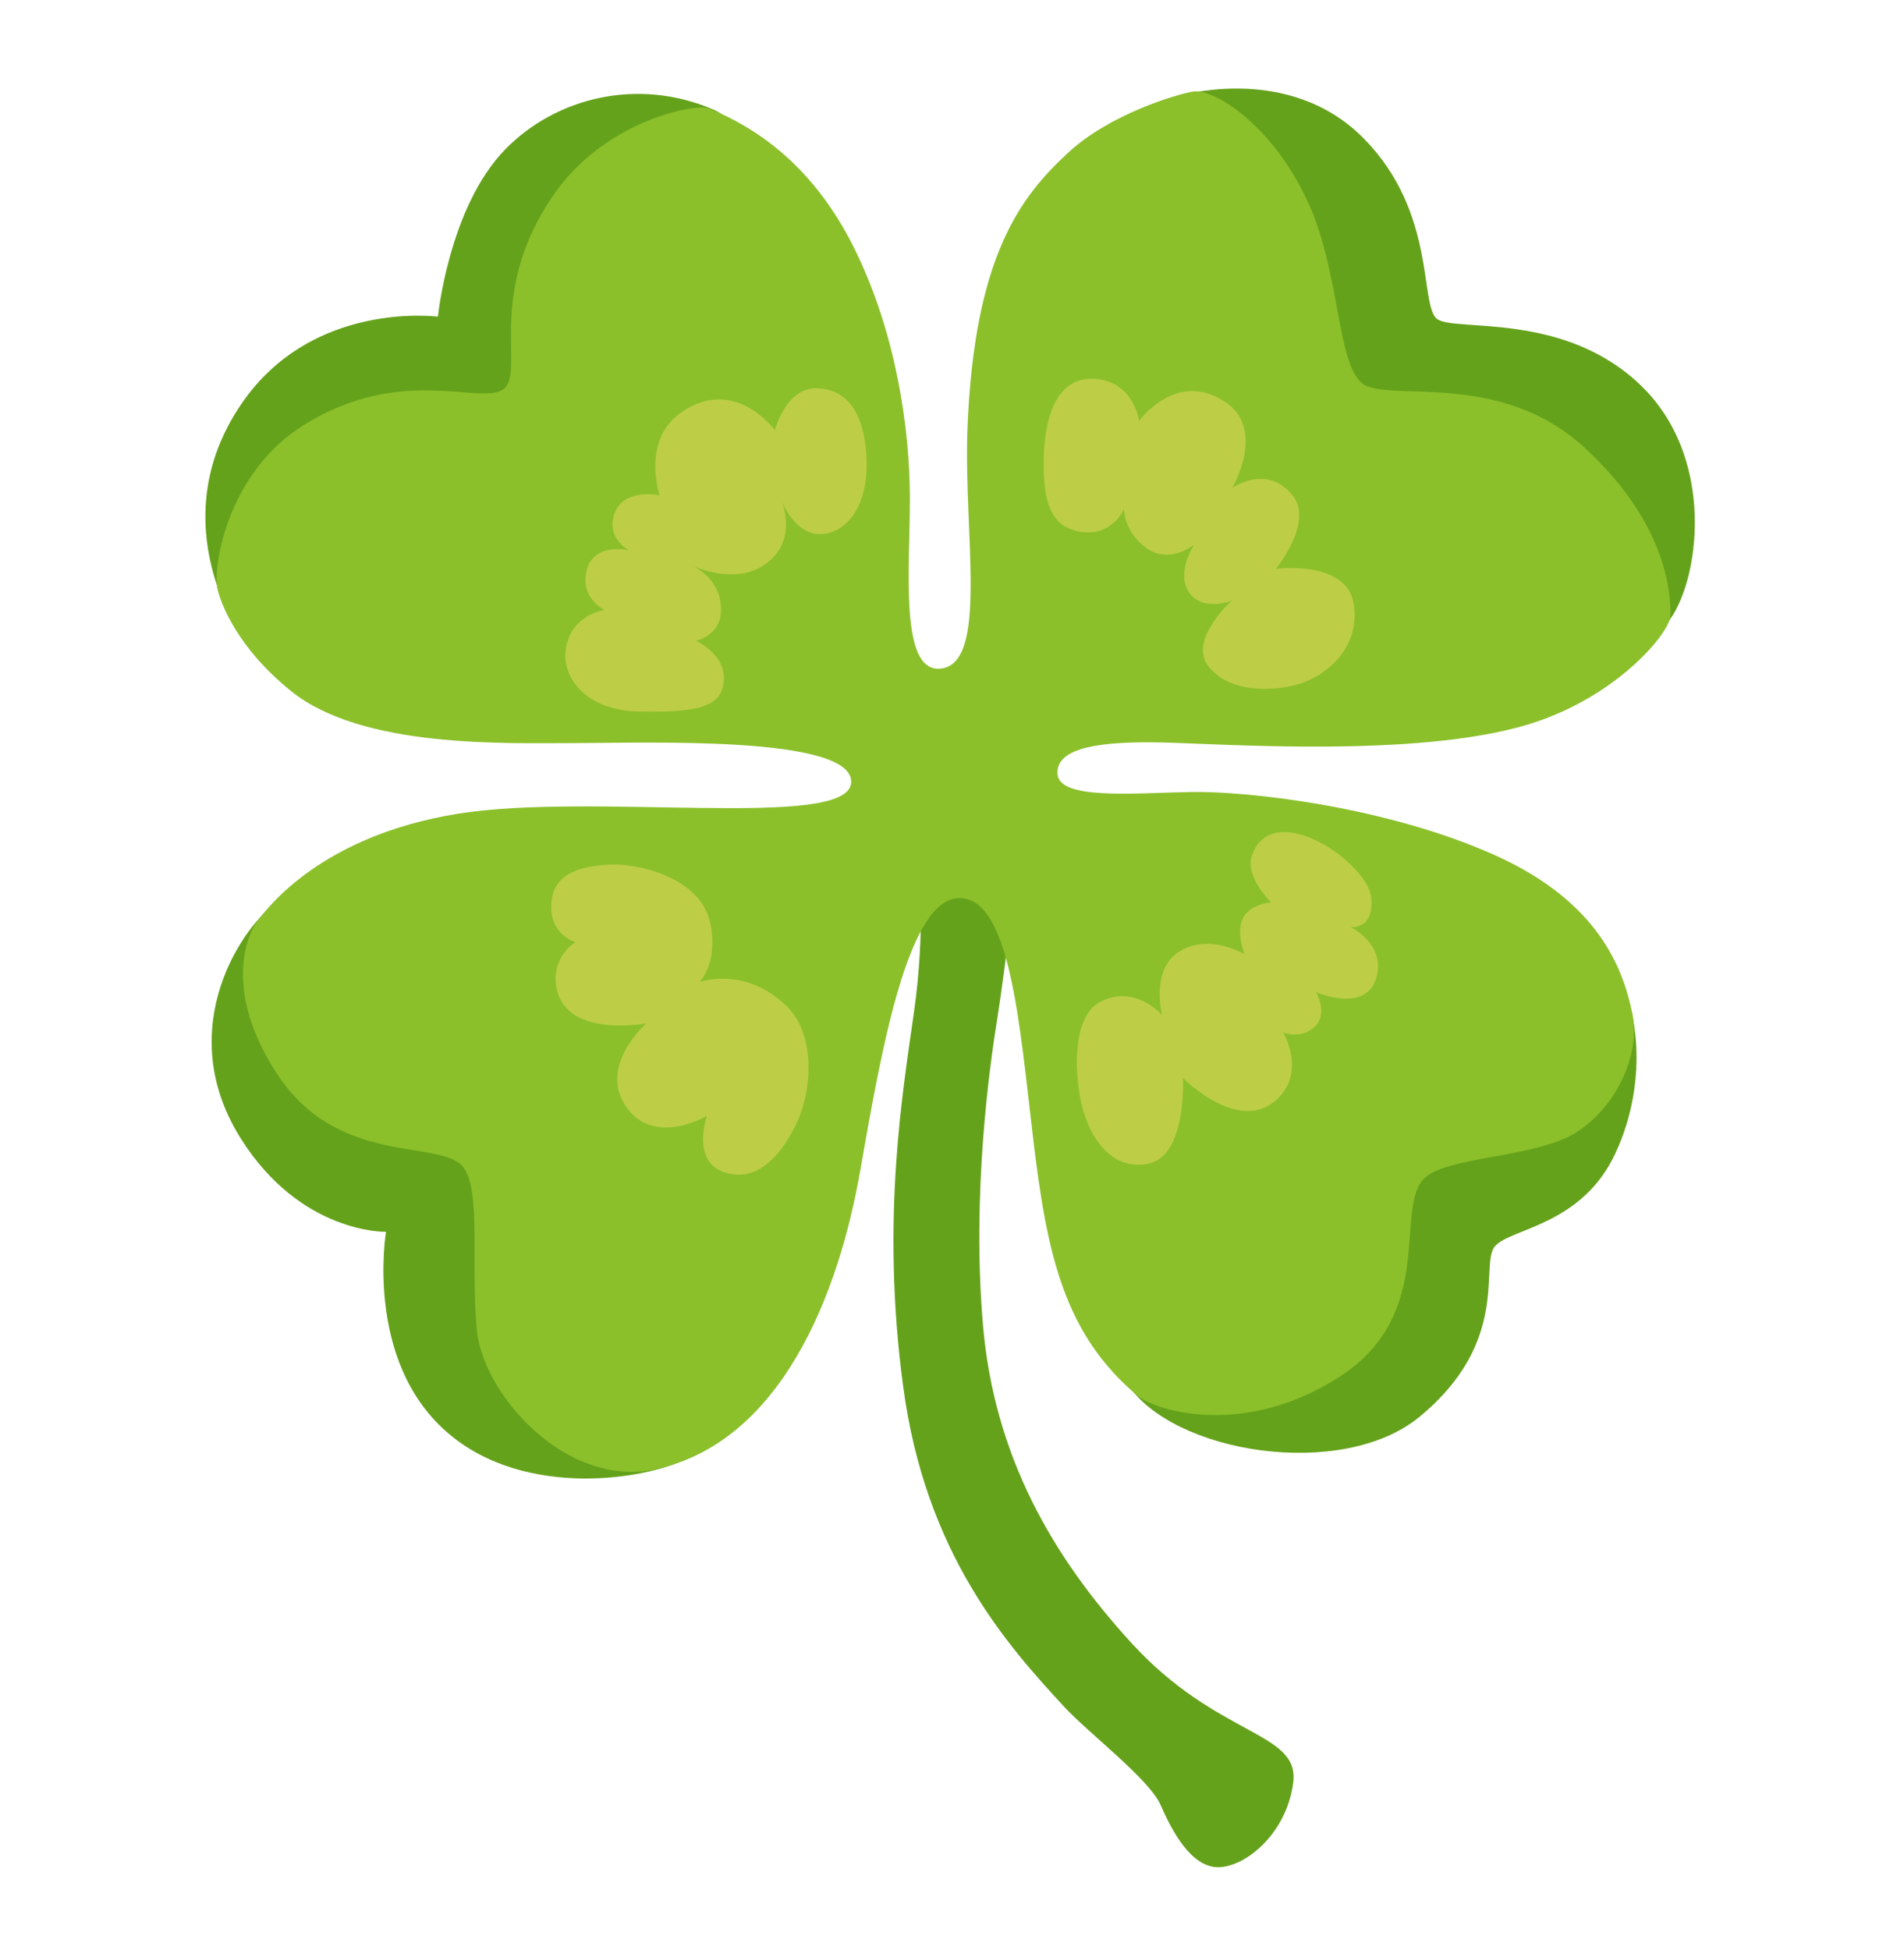 <svg xmlns="http://www.w3.org/2000/svg" fill="none" viewBox="0 0 42 43" height="43" width="42">
<path fill="#65A21B" d="M22.493 18.61L20.272 19.279C20.272 19.279 20.413 20.513 20.167 22.279C19.921 24.041 19.425 26.862 19.921 30.567C20.413 34.272 22.214 36.28 23.484 37.654C23.993 38.206 25.354 39.243 25.6 39.807C25.846 40.371 26.27 41.182 26.87 41.182C27.471 41.182 28.386 40.44 28.527 39.312C28.668 38.183 26.87 38.324 24.964 36.243C23.215 34.334 21.932 32.116 21.683 29.225C21.436 26.334 21.824 23.548 22.001 22.452C22.178 21.36 22.493 18.61 22.493 18.61ZM25.276 2.365C26.02 1.994 28.462 1.41 30.083 3.054C31.703 4.698 31.303 6.745 31.703 7.037C32.1 7.329 34.545 6.85 36.245 8.55C37.944 10.249 37.439 13.114 36.694 13.833C35.949 14.551 28.675 9.4 28.675 9.4L25.276 2.365ZM9.66 6.985C9.66 6.985 9.9 4.57 11.146 3.293C12.262 2.151 14.07 1.699 15.737 2.417C17.889 3.346 13.404 10.171 13.404 10.171L5.385 14.128C5.385 14.128 3.498 11.569 5.332 8.898C6.897 6.614 9.66 6.985 9.66 6.985ZM6.156 19.87C5.385 20.349 3.777 22.656 5.303 25.097C6.631 27.22 8.515 27.168 8.515 27.168C8.515 27.168 8.036 29.983 9.844 31.574C11.596 33.12 14.444 32.611 15.268 32.106C16.249 31.505 13.562 23.45 13.562 23.45L6.156 19.87Z"></path>
<path fill="#65A21B" d="M30.292 24.3C30.292 24.3 23.969 29.133 24.859 30.508C25.859 32.06 29.597 32.651 31.303 31.256C33.347 29.583 32.632 27.883 32.977 27.486C33.321 27.089 34.889 27.033 35.631 25.442C36.376 23.847 36.215 21.941 35.283 20.799C34.355 19.657 30.292 24.3 30.292 24.3Z"></path>
<path fill="#8BC02B" d="M20.731 14.748C21.82 14.669 21.252 11.778 21.341 9.462C21.489 5.587 22.558 4.307 23.543 3.385C24.478 2.509 25.958 2.086 26.292 2.023C26.817 1.928 28.179 2.863 28.917 4.606C29.551 6.102 29.501 7.985 30.036 8.445C30.571 8.904 33.048 8.12 34.955 9.875C36.861 11.631 36.848 13.225 36.848 13.58C36.848 13.934 35.68 15.384 33.695 15.982C31.237 16.723 26.932 16.402 25.613 16.375C24.294 16.349 23.3 16.477 23.326 17.061C23.352 17.645 24.954 17.494 26.25 17.468C27.546 17.442 30.617 17.799 32.986 18.866C35.273 19.896 35.808 21.369 36.011 22.373C36.189 23.25 35.657 24.431 34.742 24.992C33.826 25.55 31.831 25.501 31.385 26.022C30.774 26.734 31.664 28.972 29.58 30.344C27.497 31.715 25.505 31.134 25.078 30.773C23.48 29.415 23.096 27.689 22.791 25.12C22.486 22.554 22.283 19.808 21.164 19.808C20.045 19.808 19.461 23.036 18.978 25.806C18.496 28.575 17.223 31.791 14.48 32.401C12.491 32.844 10.641 30.747 10.516 29.313C10.385 27.814 10.611 26.318 10.237 25.766C9.781 25.094 7.484 25.773 6.119 23.696C4.925 21.878 5.433 20.634 5.686 20.303C5.929 19.988 7.11 18.436 10.083 17.95C13.056 17.465 18.7 18.318 18.775 17.265C18.85 16.211 14.201 16.389 12.675 16.389C11.149 16.389 7.993 16.51 6.421 15.243C5.227 14.279 4.872 13.307 4.8 13.002C4.685 12.527 5.007 10.407 6.733 9.354C8.879 8.041 10.591 8.943 11.1 8.589C11.609 8.235 10.693 6.515 12.196 4.32C13.364 2.617 15.382 2.286 15.628 2.387C16.659 2.804 17.935 3.634 18.85 5.488C19.766 7.342 20.071 9.452 20.071 11.004C20.071 12.556 19.841 14.81 20.731 14.748Z"></path>
<path fill="#BDCE46" d="M27.182 10.762C27.182 10.762 27.946 9.463 27.014 8.856C25.935 8.153 25.128 9.285 25.128 9.285C25.128 9.285 25.003 8.363 24.081 8.354C23.422 8.347 23.054 8.984 23.024 10.083C22.992 11.182 23.244 11.605 23.779 11.717C24.524 11.874 24.796 11.225 24.796 11.225C24.796 11.225 24.787 11.736 25.298 12.094C25.81 12.452 26.345 12.009 26.345 12.009C26.345 12.009 25.886 12.701 26.283 13.131C26.608 13.479 27.172 13.246 27.172 13.246C27.172 13.246 26.217 14.106 26.647 14.68C27.077 15.257 27.989 15.267 28.606 15.1C29.223 14.932 30.01 14.316 29.863 13.328C29.715 12.34 28.143 12.547 28.143 12.547C28.143 12.547 28.993 11.517 28.511 10.923C27.946 10.221 27.182 10.762 27.182 10.762ZM27.618 18.863C27.451 19.329 28.038 19.904 28.038 19.904C28.038 19.904 27.569 19.93 27.415 20.258C27.261 20.586 27.454 21.045 27.454 21.045C27.454 21.045 26.624 20.55 25.968 21.019C25.384 21.439 25.636 22.391 25.636 22.391C25.636 22.391 25.039 21.692 24.265 22.099C23.73 22.378 23.681 23.382 23.822 24.182C23.963 24.983 24.458 25.833 25.321 25.669C26.184 25.505 26.096 23.775 26.096 23.775C26.096 23.775 27.303 25.003 28.14 24.271C28.839 23.661 28.304 22.771 28.304 22.771C28.304 22.771 28.698 22.935 29.003 22.643C29.308 22.351 29.029 21.882 29.029 21.882C29.029 21.882 30.109 22.351 30.352 21.59C30.594 20.829 29.794 20.448 29.794 20.448C29.794 20.448 30.315 20.511 30.25 19.802C30.178 19.024 28.074 17.58 27.618 18.863ZM15.428 21.662C15.428 21.662 15.842 21.259 15.674 20.386C15.468 19.316 13.988 19.027 13.414 19.07C12.839 19.113 12.137 19.234 12.16 20.038C12.177 20.635 12.695 20.78 12.695 20.78C12.695 20.78 12.121 21.118 12.285 21.83C12.531 22.899 14.26 22.571 14.26 22.571C14.26 22.571 13.191 23.497 13.807 24.402C14.424 25.308 15.596 24.609 15.596 24.609C15.596 24.609 15.248 25.58 15.947 25.843C16.606 26.089 17.151 25.626 17.551 24.816C17.935 24.038 17.988 22.798 17.345 22.184C16.416 21.291 15.428 21.662 15.428 21.662ZM15.002 9.115C14.149 9.732 14.549 10.923 14.549 10.923C14.549 10.923 13.768 10.759 13.561 11.313C13.355 11.868 13.87 12.137 13.87 12.137C13.87 12.137 13.108 11.953 12.944 12.57C12.78 13.187 13.335 13.453 13.335 13.453C13.335 13.453 12.538 13.558 12.472 14.398C12.429 14.913 12.882 15.674 14.116 15.694C15.35 15.713 15.924 15.612 15.966 15.014C16.009 14.417 15.35 14.132 15.35 14.132C15.35 14.132 15.888 14.03 15.904 13.472C15.924 12.731 15.245 12.465 15.245 12.465C15.245 12.465 16.085 12.878 16.744 12.527C17.669 12.035 17.236 11.028 17.236 11.028C17.236 11.028 17.545 11.891 18.224 11.769C18.746 11.674 19.192 11.07 19.107 9.981C19.021 8.892 18.532 8.577 18.017 8.564C17.338 8.544 17.092 9.489 17.092 9.489C17.092 9.489 16.196 8.252 15.002 9.115Z"></path>
</svg>
